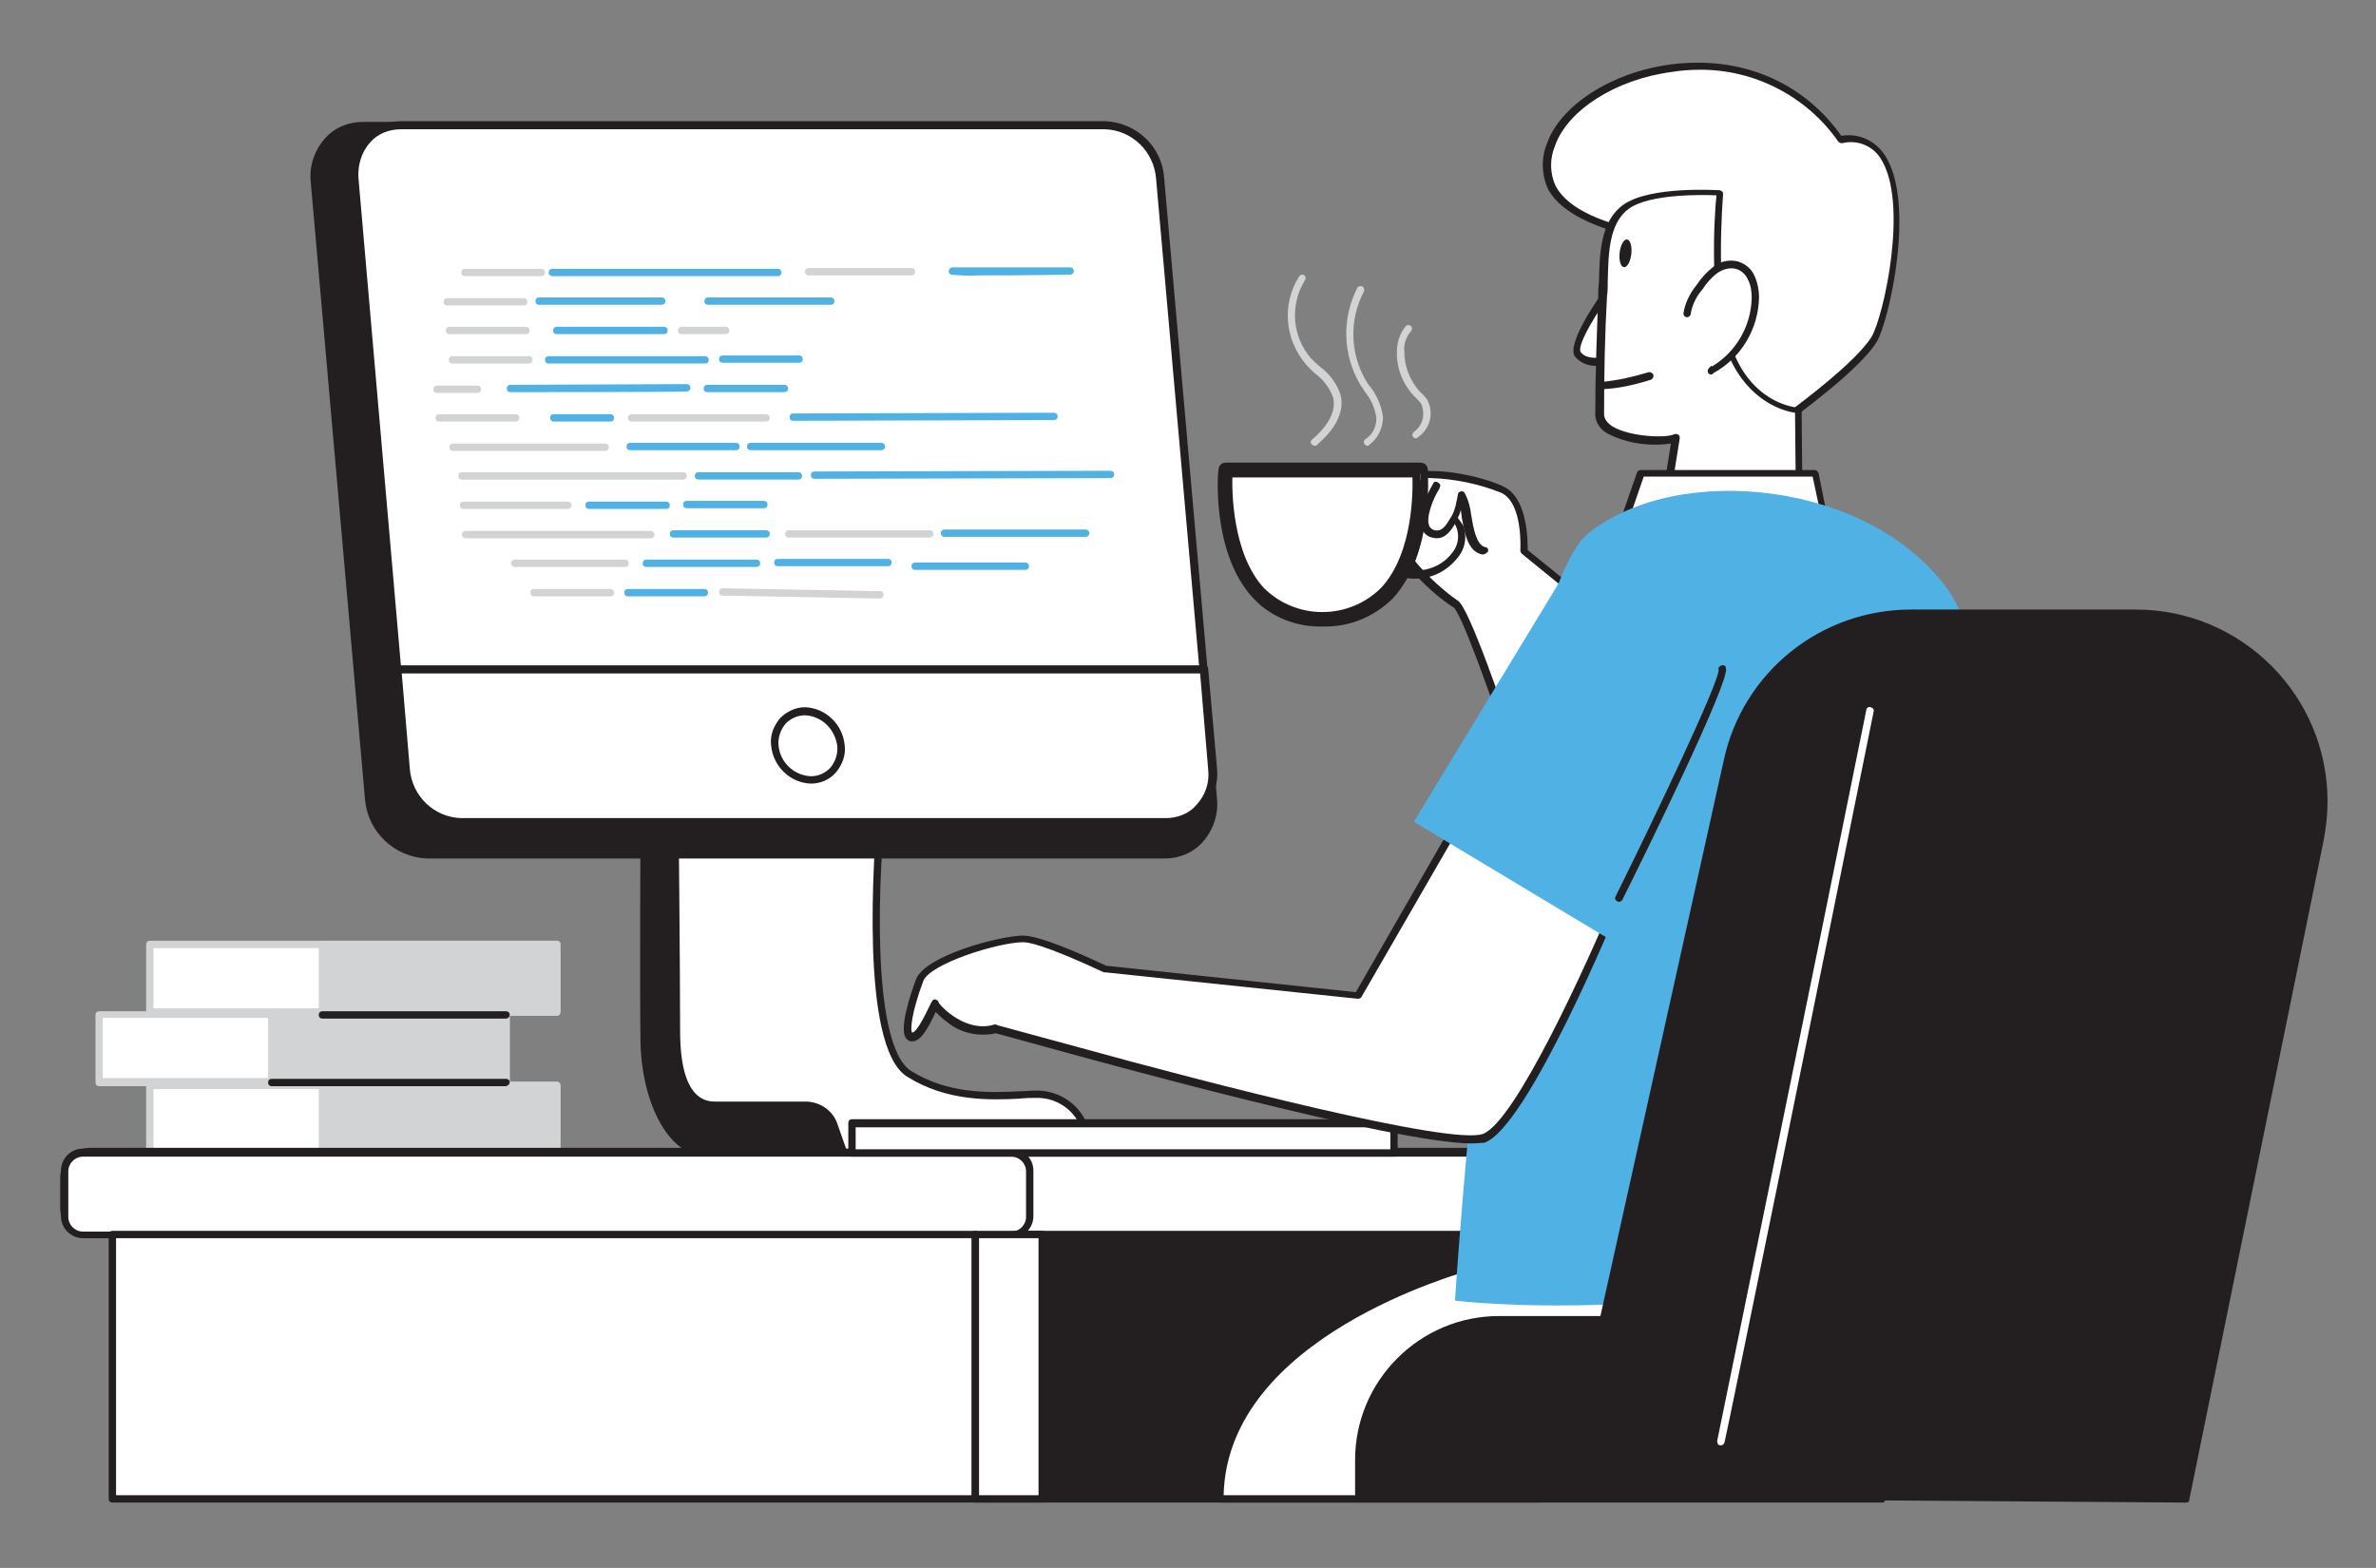 <?xml version="1.0" encoding="utf-8"?>
<!-- Generator: Adobe Illustrator 25.1.0, SVG Export Plug-In . SVG Version: 6.00 Build 0)  -->
<svg version="1.1" id="Layer_1" xmlns="http://www.w3.org/2000/svg" xmlns:xlink="http://www.w3.org/1999/xlink" x="0px" y="0px"
	 viewBox="0 0 323.5 213.5" style="enable-background:new 0 0 323.5 213.5;" xml:space="preserve">
<rect x="0" y="0" width="323.5" height="213.5" fill="#808080" stroke="none"/>
<style type="text/css">
	.st0{fill:#FFFFFF;}
	.st1{fill:#231F20;}
	.st2{fill:#D1D3D4;}
	.st3{fill:#50B2E4;}
	.st4{fill:none;}
	.st5{fill:none;stroke:#231F20;stroke-width:1.015;stroke-linecap:round;stroke-linejoin:round;stroke-miterlimit:4.06;}
</style>
<path class="st0" d="M207.5,75.1c0,0,0.4-6.8-2.9-8.4c-3.3-1.6-16-4.6-16,2s8.1,12.7,9.6,13.6s8.2,20.9,8.2,20.9l15-16.9L207.5,75.1
	z"/>
<path class="st1" d="M206.4,103.7h-0.1c-0.2,0-0.3-0.2-0.4-0.3c-3.2-9.5-7-20-8-20.7c-1.6-0.9-9.8-7.2-9.8-14
	c-0.1-1.4,0.7-2.8,1.9-3.5c3.8-2.4,12.3-0.2,14.8,1.1c3.2,1.6,3.2,7.3,3.2,8.6l13.6,11c0.1,0.1,0.2,0.2,0.2,0.4c0,0.1,0,0.3-0.1,0.4
	l-15,16.9C206.7,103.6,206.5,103.7,206.4,103.7z M194.8,65.1c-1.5-0.1-2.9,0.2-4.2,0.9c-0.9,0.5-1.5,1.6-1.4,2.6
	c0,6.2,7.9,12.3,9.3,13.2c1.5,0.9,6.3,14.9,8.1,20.4l14-15.9l-13.4-10.9c-0.1-0.1-0.2-0.3-0.2-0.4c0-0.1,0.4-6.5-2.6-7.9
	C201.4,65.9,198.1,65.2,194.8,65.1L194.8,65.1z"/>
<rect x="20.4" y="147.7" class="st0" width="55.4" height="9.2"/>
<path class="st2" d="M75.8,157.4H20.4c-0.3,0-0.5-0.2-0.5-0.5v-9.1c0-0.3,0.2-0.5,0.5-0.5h55.4c0.3,0,0.5,0.2,0.5,0.5v9.1
	C76.3,157.2,76.1,157.4,75.8,157.4z M20.9,156.4h54.4v-8.1H20.9L20.9,156.4z"/>
<rect x="43.9" y="147.7" class="st2" width="31.9" height="9.2"/>
<path class="st2" d="M75.8,157.4H43.9c-0.3,0-0.5-0.2-0.5-0.5v-9.1c0-0.3,0.2-0.5,0.5-0.5h31.9c0.3,0,0.5,0.2,0.5,0.5v9.1
	C76.3,157.2,76.1,157.4,75.8,157.4L75.8,157.4z M44.4,156.4h30.9v-8.1H44.4L44.4,156.4z"/>
<rect x="13.5" y="138.1" class="st0" width="55.4" height="9.2"/>
<path class="st2" d="M68.9,147.9H13.5c-0.3,0-0.5-0.2-0.5-0.5v-9.2c0-0.3,0.2-0.5,0.5-0.5h55.4c0.3,0,0.5,0.2,0.5,0.5v9.2
	C69.4,147.6,69.2,147.8,68.9,147.9z M14,146.8h54.4v-8.2H14L14,146.8z"/>
<rect x="37" y="138.1" class="st2" width="31.9" height="9.2"/>
<path class="st2" d="M68.9,147.9H37c-0.3,0-0.5-0.2-0.5-0.5v-9.2c0-0.3,0.2-0.5,0.5-0.5h31.9c0.3,0,0.5,0.2,0.5,0.5v9.2
	C69.4,147.6,69.2,147.8,68.9,147.9z M37.5,146.8h30.9v-8.2H37.5L37.5,146.8z"/>
<rect x="20.4" y="128.6" class="st0" width="55.4" height="9.2"/>
<path class="st2" d="M75.8,138.3H20.4c-0.3,0-0.5-0.2-0.5-0.5v-9.2c0-0.3,0.2-0.5,0.5-0.5h55.4c0.3,0,0.5,0.2,0.5,0.5v9.2
	C76.3,138.1,76.1,138.3,75.8,138.3z M20.9,137.3h54.4v-8.2H20.9L20.9,137.3z"/>
<rect x="43.9" y="128.6" class="st2" width="31.9" height="9.2"/>
<path class="st2" d="M75.8,138.3H43.9c-0.3,0-0.5-0.2-0.5-0.5v-9.2c0-0.3,0.2-0.5,0.5-0.5h31.9c0.3,0,0.5,0.2,0.5,0.5v9.2
	C76.3,138.1,76.1,138.3,75.8,138.3L75.8,138.3z M44.4,137.3h30.9v-8.2H44.4L44.4,137.3z"/>
<rect x="132.9" y="168.1" class="st1" width="76.4" height="36"/>
<path class="st1" d="M209.3,204.6h-76.4c-0.3,0-0.5-0.2-0.5-0.5v-36c0-0.3,0.2-0.5,0.5-0.5h76.4c0.3,0,0.5,0.2,0.5,0.5v36
	C209.8,204.4,209.6,204.6,209.3,204.6z M133.5,203.6h75.4v-35h-75.4L133.5,203.6z"/>
<path class="st0" d="M230.3,168.1h-218c-2,0-3.5-1.6-3.5-3.5v-4.1c0-2,1.6-3.5,3.5-3.5h218c2,0,3.5,1.6,3.5,3.5v4.1
	C233.8,166.6,232.3,168.1,230.3,168.1z"/>
<path class="st1" d="M230.3,168.6h-218c-2.2,0-4.1-1.8-4.1-4.1v-4.1c0-2.2,1.8-4.1,4.1-4.1h218c2.2,0,4.1,1.8,4.1,4.1v4.1
	C234.4,166.8,232.5,168.6,230.3,168.6z M12.3,157.5c-1.7,0-3,1.4-3,3v4.1c0,1.7,1.4,3,3,3h218c1.7,0,3-1.4,3-3v-4.1c0-1.7-1.4-3-3-3
	H12.3z"/>
<path class="st0" d="M137.7,168.1H11.3c-1.4,0-2.5-1.1-2.5-2.5v-6.2c0-1.4,1.1-2.5,2.5-2.5h126.4c1.4,0,2.5,1.1,2.5,2.5v6.2
	C140.2,167,139.1,168.1,137.7,168.1z"/>
<path class="st1" d="M137.7,168.6H11.3c-1.6,0-3-1.3-3-3l0,0v-6.2c0-1.6,1.3-3,3-3l0,0h126.4c1.6,0,3,1.3,3,3l0,0v6.2
	C140.7,167.3,139.3,168.6,137.7,168.6L137.7,168.6z M11.3,157.5c-1.1,0-2,0.9-2,2l0,0v6.2c0,1.1,0.9,2,2,2l0,0h126.4
	c1.1,0,2-0.9,2-2l0,0v-6.2c0-1.1-0.9-2-2-2l0,0H11.3z"/>
<path class="st0" d="M120,110.4c0,0-3,31.5,3.7,35.8c6.3,4,13.3,2.8,17.3,2.8c3-0.1,5.7,1.7,6.7,4.5l1,3.4H100
	c-3.7-2.4-6.7-5.6-9-9.3c-3.3-5.8-1.2-35.7-1.2-35.7L120,110.4z"/>
<path class="st1" d="M148.7,157.4H99.9c-0.1,0-0.2,0-0.2-0.1c-3.7-2.4-6.9-5.7-9.2-9.5c-3.3-5.8-1.4-34.7-1.3-35.9
	c0-0.3,0.2-0.5,0.5-0.5l30.3-1.5c0.1,0,0.3,0.1,0.4,0.2c0.1,0.1,0.2,0.3,0.1,0.4c0,0.1-0.8,8-0.7,16.2c0.1,10.8,1.6,17.4,4.2,19.1
	c5.1,3.2,10.7,3,14.7,2.8c0.8,0,1.6-0.1,2.2-0.1c3.2-0.1,6.1,1.8,7.2,4.8l1,3.4c0,0.2,0,0.3-0.1,0.4
	C149,157.3,148.8,157.4,148.7,157.4z M100.1,156.4H148l-0.8-2.8c-1-2.6-3.5-4.2-6.2-4.1c-0.6,0-1.4,0-2.2,0.1c-4,0.2-9.9,0.4-15.3-3
	c-6.6-4.1-4.4-31.2-4.1-35.7l-29.2,1.4c-0.2,3.8-1.7,29.7,1.2,34.9C93.6,151,96.6,154,100.1,156.4z"/>
<path class="st1" d="M92,140.4c0,7.8,2.3,10.1,5.5,10.1h12.2c1.7,0,3.3,1.1,3.9,2.7l1.3,3.7H96.1c-4.8,0-8.2-7.3-8.4-15.1
	c-0.2-7.8,0-29.9,0-29.9h4.2C91.9,111.9,92,132.6,92,140.4z"/>
<path class="st1" d="M114.9,157.4H96.1c-5.4,0-8.8-7.9-8.9-15.6s0-29.7,0-29.9c0-0.3,0.2-0.5,0.5-0.5h4.2c0.3,0,0.5,0.2,0.5,0.5
	c0,0.2,0.2,20.8,0.2,28.5c0,9.6,3.7,9.6,4.9,9.6h12.2c1.9,0,3.7,1.2,4.3,3l1.3,3.7c0.1,0.2,0,0.3-0.1,0.5
	C115.2,157.3,115.1,157.4,114.9,157.4z M88.2,112.4c0,3.3-0.1,22.3,0,29.4c0.2,8,3.7,14.6,7.9,14.6h18.1l-1.1-3
	c-0.5-1.4-1.9-2.4-3.4-2.4H97.6c-4.1,0-6-3.5-6-10.6s-0.1-24.8-0.1-28L88.2,112.4z"/>
<path class="st1" d="M157.8,24.6l7.4,84.2c0.5,3.7-2.1,7-5.8,7.5c-0.3,0-0.6,0.1-0.8,0.1H58.1c-4.2-0.2-7.6-3.4-7.9-7.5l-7.4-84.2
	c-0.5-3.7,2.1-7,5.7-7.5c0.3,0,0.6-0.1,0.8-0.1h100.5C154,17.2,157.4,20.5,157.8,24.6z"/>
<path class="st1" d="M158.6,116.9H58.1c-4.4-0.2-8-3.6-8.4-8l-7.4-84.2c-0.2-2.1,0.5-4.2,1.9-5.8c1.3-1.5,3.2-2.3,5.2-2.3h100.5
	c4.4,0.2,8,3.6,8.4,8l7.4,84.2c0.2,2.1-0.5,4.2-1.9,5.8C162.5,116.1,160.6,116.9,158.6,116.9z M49.4,17.6c-1.7,0-3.3,0.7-4.5,1.9
	c-1.2,1.4-1.8,3.2-1.6,5.1l7.4,84.2c0.3,3.9,3.5,7,7.4,7.1h100.5c1.7,0,3.3-0.7,4.5-1.9c1.2-1.4,1.8-3.2,1.6-5.1l-7.4-84.2l0,0
	c-0.3-3.9-3.5-7-7.4-7.1L49.4,17.6z"/>
<path class="st0" d="M158.1,24.3l7,80.4c0.4,3.5-2,6.7-5.5,7.1c-0.3,0-0.5,0.1-0.8,0.1H62.9c-4-0.1-7.2-3.2-7.6-7.2l-7-80.4
	c-0.5-3.5,2-6.7,5.5-7.1c0.3,0,0.5-0.1,0.8-0.1h95.9C154.5,17.2,157.8,20.3,158.1,24.3z"/>
<path class="st1" d="M158.8,112.4H62.9c-4.2-0.1-7.7-3.4-8.1-7.7l-7-80.4c-0.2-2,0.4-4.1,1.8-5.6c1.3-1.4,3.1-2.2,5-2.2h95.9
	c4.2,0.2,7.7,3.4,8,7.7l7.1,80.4c0.2,2-0.4,4.1-1.8,5.6C162.6,111.6,160.8,112.4,158.8,112.4z M54.6,17.6c-1.6,0-3.2,0.6-4.2,1.8
	c-1.2,1.3-1.7,3.1-1.6,4.8l7,80.4c0.3,3.7,3.3,6.6,7,6.7h95.9c1.6,0,3.2-0.6,4.2-1.8c1.2-1.3,1.8-3,1.6-4.8l-7.1-80.4l0,0
	c-0.3-3.7-3.3-6.6-7-6.7H54.6z"/>
<path class="st0" d="M164,91.2l1.2,13.5c0.4,3.5-2,6.7-5.5,7.1c-0.3,0-0.5,0.1-0.8,0.1H62.9c-4-0.1-7.2-3.2-7.6-7.2l-1.2-13.5H164z"
	/>
<path class="st1" d="M158.8,112.4H62.9c-4.2-0.1-7.7-3.4-8.1-7.7l-1.2-13.5c0-0.1,0-0.3,0.1-0.4c0.1-0.1,0.2-0.2,0.4-0.2H164
	c0.3,0,0.5,0.2,0.5,0.5l1.2,13.5c0.2,2-0.4,4.1-1.8,5.6C162.6,111.6,160.8,112.4,158.8,112.4z M54.7,91.7l1.1,13
	c0.3,3.7,3.3,6.6,7,6.7h95.9c1.6,0,3.2-0.6,4.2-1.8c1.2-1.3,1.8-3,1.6-4.8l-1.1-13.1H54.7z"/>
<ellipse transform="matrix(0.831 -0.557 0.557 0.831 -37.914 78.425)" class="st0" cx="110" cy="101.5" rx="4.4" ry="4.8"/>
<path class="st1" d="M110.4,106.7c-2.8-0.1-5.1-2.3-5.4-5.1c-0.2-1.4,0.3-2.7,1.2-3.8c0.9-0.9,2.1-1.5,3.4-1.5
	c2.8,0.1,5.1,2.3,5.4,5.1l0,0c0.2,1.4-0.3,2.7-1.2,3.8C112.9,106.2,111.7,106.7,110.4,106.7z M109.6,97.4c-1,0-1.9,0.4-2.6,1.1
	c-0.7,0.8-1.1,1.9-1,3c0.2,2.3,2.1,4.1,4.4,4.2c1,0,1.9-0.4,2.6-1.1c0.7-0.8,1.1-1.9,1-3l0,0C113.7,99.3,111.9,97.5,109.6,97.4z"/>
<rect x="116" y="153" class="st0" width="73.8" height="4"/>
<path class="st1" d="M189.8,157.5H116c-0.3,0-0.5-0.2-0.5-0.5v-4.1c0-0.3,0.2-0.5,0.5-0.5h73.8c0.3,0,0.5,0.2,0.5,0.5v4.1
	C190.3,157.3,190.1,157.5,189.8,157.5z M116.5,156.5h72.8v-3h-72.8L116.5,156.5z"/>
<path class="st0" d="M200.2,172.5c0,0-34.1,8.6-34.1,31.6h90.1c0,0,14.3-13.8,10.8-35.1C230.7,170.3,200.2,172.5,200.2,172.5z"/>
<path class="st1" d="M256.2,204.6h-90.1c-0.3,0-0.5-0.2-0.5-0.5c0-23.2,34.1-32,34.5-32.1h0.1c0.3,0,30.9-2.2,66.8-3.5
	c0.3,0,0.5,0.2,0.5,0.4c3.5,21.3-10.8,35.4-10.9,35.5C256.5,204.6,256.4,204.6,256.2,204.6z M166.6,203.6H256
	c1.5-1.5,13.6-14.7,10.6-34.1c-35,1.2-65,3.3-66.3,3.4C198.9,173.4,167.1,182,166.6,203.6L166.6,203.6z"/>
<path class="st0" d="M244.8,55.8c0,0,8.1-5.9,10.3-9.5c2.3-3.7,7.4-29.2-4.5-27.2c-11.7-16.7-35.8-9.6-39.4,0.7
	c-3.2,9.1,8.5,11.2,12.5,12.4c4,1.2,8.4,20.5,13.9,23.7C243.1,59,244.8,55.8,244.8,55.8z"/>
<path class="st1" d="M241.9,57.7c-1.6-0.1-3.2-0.6-4.6-1.5c-3-1.7-5.6-7.7-8-13.5c-2-4.7-4.1-9.6-5.8-10.1c-0.4-0.1-0.9-0.3-1.5-0.4
	c-3.4-1-9.1-2.6-11.2-6.4c-0.9-1.9-1-4.2-0.2-6.2c1.8-5.2,8.7-9.7,16.7-10.8c9.5-1.3,18.1,2.2,23.4,9.7c2.3-0.4,4.6,0.6,5.9,2.6
	c4.3,6.4,0.6,22.7-1.1,25.5c-2.2,3.5-9.5,8.9-10.4,9.6c-0.5,0.7-1.2,1.2-2,1.4C242.8,57.6,242.4,57.7,241.9,57.7z M231.3,9.5
	c-1.2,0-2.5,0.1-3.7,0.3c-7.6,1-14.2,5.2-15.9,10.1c-0.7,1.7-0.7,3.7,0.1,5.4c1.8,3.5,7.3,5.1,10.5,5.9l1.5,0.4
	c2.2,0.7,4.1,5.3,6.4,10.7s4.9,11.4,7.6,13c2,1.2,3.8,1.6,5.1,1.2c0.6-0.1,1.1-0.5,1.5-1c0-0.1,0.1-0.1,0.2-0.2
	c0.1-0.1,8-5.9,10.2-9.4c1.6-2.6,5.2-18.4,1.2-24.4c-1.1-1.7-3.2-2.5-5.2-2c-0.2,0-0.4-0.1-0.5-0.2C246,13.1,238.8,9.4,231.3,9.5z"
	/>
<path class="st0" d="M219.5,38.7c0,0-5.8,7.8-4.8,9.5c1,1.7,4.7,0.8,4.7,0.8"/>
<path class="st1" d="M217.5,49.8c-1.2,0.1-2.4-0.4-3.1-1.3c-1.1-1.9,3.4-8.2,4.8-10.1c0.2-0.2,0.5-0.3,0.7-0.1
	c0.2,0.2,0.3,0.5,0.1,0.7c-2.7,3.6-5.3,8-4.8,8.9c0.7,1.2,3.2,0.8,4.2,0.6c0.3-0.1,0.5,0.1,0.6,0.4c0.1,0.3-0.1,0.5-0.4,0.6
	C218.9,49.7,218.2,49.8,217.5,49.8z"/>
<path class="st0" d="M221.3,28.1c-3.6,2.6-2.9,8.5-3.1,12.3c-0.3,5.4-0.4,10.7-0.4,16.1c0,3.4,8.8,4,10.4,3L226,72.9l18.9-5.9
	l-0.1-11.2c0,0-6-0.3-9-7.4s-1.7-22.2-1.7-22.2S224.8,25.6,221.3,28.1z"/>
<path class="st1" d="M226,73.5c-0.1,0-0.2,0-0.3-0.1c-0.1-0.1-0.2-0.3-0.2-0.5l2-12.5c-2.9,0.4-5.9,0-8.5-1.3
	c-1-0.5-1.7-1.4-1.8-2.5c0-5.4,0.2-10.8,0.4-16.1c0-0.6,0-1.3,0.1-2c0.1-3.7,0.1-8.3,3.3-10.6l0,0c3.6-2.6,12.7-2,13.1-2
	c0.1,0,0.3,0.1,0.4,0.2c0.1,0.1,0.1,0.2,0.1,0.4c0,0.2-1.3,15,1.6,21.9c2.9,6.7,8.4,7.1,8.6,7.1c0.3,0,0.5,0.2,0.5,0.5l0.1,11.2
	c0,0.2-0.1,0.4-0.4,0.5l-18.9,6L226,73.5z M228.2,59.1c0.1,0,0.2,0,0.3,0.1c0.2,0.1,0.2,0.3,0.2,0.5l-2,12.5l17.8-5.7l-0.1-10.3
	c-1.5-0.2-6.3-1.5-9-7.7c-2.8-6.5-2-19.1-1.7-21.9c-2-0.1-9.1-0.2-11.9,1.8s-2.8,6.3-2.9,9.8c0,0.7,0,1.5-0.1,2.1
	c-0.3,5.3-0.4,10.8-0.4,16.1c0,0.6,0.4,1.2,1.2,1.7c2.4,1.4,7.4,1.6,8.4,1C228,59.1,228.1,59.1,228.2,59.1z"/>
<path class="st0" d="M218.1,52.5c2.2-0.2,4.4-0.7,6.4-1.4"/>
<path class="st1" d="M218.1,53c-0.3,0-0.5-0.2-0.5-0.5c0-0.3,0.2-0.5,0.5-0.5c0,0,0,0,0,0c2.2-0.2,4.3-0.7,6.3-1.3
	c0.3-0.1,0.6,0.1,0.7,0.3c0.1,0.3-0.1,0.6-0.3,0.7l0,0C222.6,52.4,220.4,52.9,218.1,53L218.1,53z"/>
<path class="st0" d="M229.6,42.7c0.2-1.3,0.8-2.6,1.7-3.6c0.6-0.9,1.3-1.7,2.1-2.3c0.8-0.7,1.9-0.9,2.9-0.7c0.9,0.3,1.6,0.9,2,1.8
	c0.4,0.8,0.6,1.8,0.5,2.7c-0.1,4.1-2.3,7.9-5.9,9.9l0.3-0.3"/>
<path class="st1" d="M233,51c-0.3,0-0.5-0.2-0.5-0.5c0-0.1,0.1-0.3,0.2-0.4l0.3-0.3l0.1,0.1c3.3-2,5.3-5.5,5.4-9.3
	c0-0.9-0.1-1.7-0.5-2.5c-0.3-0.7-0.9-1.3-1.7-1.5c-0.9-0.2-1.8,0.1-2.5,0.6c-0.8,0.6-1.5,1.4-2,2.2c-0.8,0.9-1.4,2.1-1.6,3.3
	c0,0.3-0.3,0.5-0.5,0.5c-0.3,0-0.5-0.3-0.5-0.5c0,0,0,0,0,0c0.2-1.4,0.9-2.8,1.8-3.9c0.6-0.9,1.3-1.7,2.2-2.4
	c0.9-0.8,2.2-1.1,3.4-0.8c1,0.3,1.9,1,2.3,2c0.4,0.9,0.6,1.9,0.6,2.9c-0.1,4.3-2.4,8.2-6.2,10.3C233.1,51,233.1,51,233,51z"/>
<ellipse transform="matrix(0.112 -0.994 0.994 0.112 162.125 250.691)" class="st1" cx="221.4" cy="34.6" rx="1.9" ry="0.8"/>
<path class="st0" d="M248.5,70.5l-1.2-6h-23.7l-3,8.6C229.8,75.1,239.6,74.2,248.5,70.5z"/>
<path class="st1" d="M229.9,74.6c-3.3,0.1-6.5-0.3-9.7-1c-0.1,0-0.2-0.1-0.3-0.3c-0.1-0.1-0.1-0.3,0-0.4l3-8.6
	c0.1-0.2,0.3-0.3,0.5-0.3h23.7c0.2,0,0.4,0.2,0.5,0.4l1.2,6c0,0.2-0.1,0.5-0.3,0.6C242.7,73.4,236.3,74.6,229.9,74.6z M221.1,72.7
	c9,1.8,18.3,0.9,26.8-2.6l-1.1-5.2h-23L221.1,72.7z"/>
<path class="st3" d="M267,169c0,0,9-73.6-1.7-88.6s-36.9-17.5-49-7.8s-18.2,104.5-18.2,104.5S230.9,181.2,267,169z"/>
<path class="st0" d="M125.3,133.5c1-2.9,10.9-5.7,14.1-5.7c2,0,7.6,2.4,11.2,4.1l0,0l34.4,3.6l18.6-32.3l16.8,19.1
	c0,0-12.6,30.6-18.3,32.7s-55-11.7-55-11.7l-11.4-3.2c-4.3,1.3-8.2-3-8.2-3.4c0-0.4-1.8,4.6-3.1,4.5
	C122.9,141,124.3,136.4,125.3,133.5z"/>
<path class="st1" d="M200.4,155.7c-10.5,0-51.6-11.4-53.5-11.9l-11.3-3.1c-2.3,0.5-4.8,0-6.6-1.5c-0.6-0.4-1.1-0.9-1.6-1.4
	c-1,2.1-2,4.1-3.3,4c-0.3,0-0.6-0.2-0.8-0.5c-0.8-1.3,0.5-5.5,1.4-7.9l0,0c1.2-3.3,11.5-6,14.6-6c2.1,0,7.3,2.2,11.3,4.1l34,3.6
	l18.4-32c0.1-0.1,0.2-0.2,0.4-0.2c0.2,0,0.3,0,0.4,0.2l16.8,19.1c0.1,0.1,0.2,0.3,0.1,0.5c-0.5,1.3-12.7,30.9-18.6,32.9
	C201.7,155.6,201,155.7,200.4,155.7z M135.7,139.6h0.1l11.4,3.1c17,4.7,50.3,13.3,54.7,11.7c4.4-1.6,14.3-23.4,17.9-32.1l-16.1-18.3
	l-18.3,31.7c-0.1,0.2-0.3,0.3-0.5,0.3l-34.4-3.6c-0.1,0-0.1,0-0.2,0c-5.6-2.6-9.5-4.1-11-4.1c-3.3,0-12.7,2.9-13.6,5.3
	c-1.6,4.3-1.8,6.7-1.5,7c0.2,0,0.8-0.3,2.3-3.5c0.4-0.8,0.5-1.1,0.9-1c0.2,0.1,0.4,0.2,0.4,0.4c0.3,0.6,3.8,4.2,7.6,3H135.7z"/>
<path class="st3" d="M216.3,72.7l-23.8,39.2l27.8,16.7l18.5-37.4C238.9,91.2,222.9,73.4,216.3,72.7z"/>
<path class="st1" d="M204.1,179.8h14.2l16.9-76.1c2.6-11.7,13-20.1,25-20.1h30.6c14.1,0,25.6,11.5,25.6,25.6c0,1.7-0.2,3.4-0.5,5.1
	l-18.3,89.8l-84.6-0.6H185v-4.7C185,188.3,193.6,179.8,204.1,179.8z"/>
<path class="st1" d="M297.6,204.6L297.6,204.6l-84.5-0.6H185c-0.3,0-0.5-0.2-0.5-0.5v-4.7c0-10.8,8.8-19.6,19.6-19.6h13.8l16.8-75.7
	c2.6-12,13.2-20.5,25.5-20.5h30.6c14.4,0,26.1,11.7,26.1,26.1c0,1.8-0.2,3.5-0.5,5.2l-18.3,89.8
	C298.1,204.5,297.9,204.6,297.6,204.6z M185.5,203h27.5l84.1,0.6l18.3-89.4c2.8-13.6-6-26.9-19.6-29.6c-1.7-0.3-3.3-0.5-5-0.5h-30.7
	c-11.8,0-22,8.2-24.5,19.7l-16.9,76.1c-0.1,0.2-0.3,0.4-0.5,0.4h-14.2c-10.3,0-18.6,8.3-18.6,18.6V203z"/>
<rect x="15.3" y="168.1" class="st0" width="117.5" height="36"/>
<path class="st1" d="M132.8,204.6H15.3c-0.3,0-0.5-0.2-0.5-0.5v-36c0-0.3,0.2-0.5,0.5-0.5h117.5c0.3,0,0.5,0.2,0.5,0.5v36
	C133.3,204.4,133.1,204.6,132.8,204.6z M15.8,203.6h116.5v-35H15.8L15.8,203.6z"/>
<rect x="132.8" y="168.1" class="st0" width="9.1" height="36"/>
<path class="st1" d="M141.9,204.6h-9.1c-0.3,0-0.5-0.2-0.5-0.5v-36c0-0.3,0.2-0.5,0.5-0.5h9.1c0.3,0,0.5,0.2,0.5,0.5v36
	C142.4,204.4,142.2,204.6,141.9,204.6z M133.3,203.6h8.1v-35h-8.1V203.6z"/>
<line class="st4" x1="68.9" y1="138.1" x2="43.9" y2="138.1"/>
<path class="st1" d="M68.9,138.7h-25c-0.3,0-0.5-0.2-0.5-0.5c0-0.3,0.2-0.5,0.5-0.5h25c0.3,0,0.5,0.2,0.5,0.5
	C69.4,138.4,69.2,138.7,68.9,138.7z"/>
<line class="st4" x1="68.9" y1="147.3" x2="37" y2="147.3"/>
<path class="st1" d="M68.9,147.9H37c-0.3,0-0.5-0.2-0.5-0.5c0-0.3,0.2-0.5,0.5-0.5h31.9c0.3,0,0.5,0.2,0.5,0.5
	C69.4,147.6,69.2,147.8,68.9,147.9z"/>
<path class="st1" d="M220.4,122.8c-0.1,0-0.2,0-0.2-0.1c-0.3-0.1-0.4-0.4-0.2-0.7c0,0,0,0,0,0c5.5-11.1,14.1-29.2,14-30.8
	c-0.1-0.3,0.1-0.5,0.4-0.6c0,0,0,0,0,0c0.3-0.1,0.6,0.1,0.6,0.4c0.5,1.8-10.6,24.5-14.1,31.5C220.8,122.7,220.6,122.8,220.4,122.8z"
	/>
<path class="st0" d="M234.3,196.8h-0.1c-0.3,0-0.4-0.3-0.4-0.6c0,0,0,0,0,0c0.1-0.6,13.5-65.7,20.3-99.5c0-0.3,0.3-0.5,0.6-0.4
	c0,0,0,0,0,0c0.3,0.1,0.5,0.3,0.4,0.6c-6.8,33.8-20.1,98.9-20.3,99.5C234.7,196.7,234.5,196.8,234.3,196.8z"/>
<path class="st2" d="M63.3,37.6c-0.3,0-0.5-0.2-0.5-0.5c0-0.3,0.2-0.5,0.5-0.5h10.4l0,0c0.3,0,0.5,0.2,0.5,0.5
	c0,0.3-0.2,0.5-0.5,0.5c0,0,0,0,0,0H63.3z"/>
<path class="st3" d="M75.2,37.6c-0.3,0-0.5-0.2-0.5-0.5s0.2-0.5,0.5-0.5h30.7l0,0c0.3,0,0.5,0.2,0.5,0.5s-0.2,0.5-0.5,0.5H75.2z"/>
<path class="st2" d="M60.9,41.6c-0.3,0-0.5-0.2-0.5-0.5s0.2-0.5,0.5-0.5h10.4l0,0c0.3,0,0.5,0.2,0.5,0.5c0,0.3-0.2,0.5-0.5,0.5H60.9
	L60.9,41.6z"/>
<path class="st3" d="M73.4,41.5c-0.3,0-0.5-0.2-0.5-0.5c0-0.3,0.2-0.5,0.5-0.5h16.7l0,0c0.3,0,0.5,0.2,0.5,0.5
	c0,0.3-0.2,0.5-0.5,0.5C90.1,41.5,73.4,41.5,73.4,41.5z"/>
<path class="st3" d="M96.4,41.5c-0.3,0-0.5-0.2-0.5-0.5s0.2-0.5,0.5-0.5h16.7l0,0c0.3,0,0.5,0.2,0.5,0.5s-0.2,0.5-0.5,0.5H96.4z"/>
<path class="st2" d="M61.2,45.5c-0.3,0-0.5-0.2-0.5-0.5s0.2-0.5,0.5-0.5h10.4l0,0c0.3,0,0.5,0.2,0.5,0.5s-0.2,0.5-0.5,0.5H61.2z"/>
<path class="st3" d="M75.8,45.5c-0.3,0-0.5-0.2-0.5-0.5s0.2-0.5,0.5-0.5h14.6l0,0c0.3,0,0.5,0.2,0.5,0.5c0,0.3-0.2,0.5-0.5,0.5H75.8
	L75.8,45.5z"/>
<path class="st2" d="M92.8,45.5c-0.3,0-0.5-0.2-0.5-0.5c0-0.3,0.2-0.5,0.5-0.5h6l0,0c0.3,0,0.5,0.2,0.5,0.5s-0.2,0.5-0.5,0.5H92.8
	L92.8,45.5z"/>
<path class="st2" d="M61.6,49.5c-0.3,0-0.5-0.2-0.5-0.5c0,0,0,0,0,0c0-0.3,0.2-0.5,0.5-0.5h10.4l0,0c0.3,0,0.5,0.2,0.5,0.5
	s-0.2,0.5-0.5,0.5H61.6z"/>
<path class="st3" d="M74.7,49.5c-0.3,0-0.5-0.2-0.5-0.5c0-0.3,0.2-0.5,0.5-0.5H96l0,0c0.3,0,0.5,0.2,0.5,0.5c0,0.3-0.2,0.5-0.5,0.5
	H74.7z"/>
<path class="st3" d="M98.4,49.4c-0.3,0-0.5-0.2-0.5-0.5s0.2-0.5,0.5-0.5h10.4l0,0c0.3,0,0.5,0.2,0.5,0.5s-0.2,0.5-0.5,0.5H98.4z"/>
<path class="st2" d="M59.5,53.5c-0.3,0-0.5-0.2-0.5-0.5c0-0.3,0.2-0.5,0.5-0.5H65l0,0c0.3,0,0.5,0.2,0.5,0.5c0,0.3-0.2,0.5-0.5,0.5
	H59.5L59.5,53.5z"/>
<path class="st3" d="M69.5,53.4c-0.3,0-0.5-0.2-0.5-0.5c0-0.3,0.2-0.5,0.5-0.5l24-0.1l0,0c0.3,0,0.5,0.2,0.5,0.5s-0.2,0.5-0.5,0.5
	C93.5,53.4,69.5,53.4,69.5,53.4z"/>
<path class="st2" d="M59.8,57.4c-0.3,0-0.5-0.2-0.5-0.5c0-0.3,0.2-0.5,0.5-0.5h10.4l0,0c0.3,0,0.5,0.2,0.5,0.5
	c0,0.3-0.2,0.5-0.5,0.5H59.8z"/>
<path class="st2" d="M61.7,61.4c-0.3,0-0.5-0.2-0.5-0.5s0.2-0.5,0.5-0.5h20.7l0,0c0.3,0,0.5,0.2,0.5,0.5s-0.2,0.5-0.5,0.5H61.7z"/>
<path class="st3" d="M85.8,61.3c-0.3,0-0.5-0.2-0.5-0.5s0.2-0.5,0.5-0.5h14.4c0.3,0,0.5,0.2,0.5,0.5c0,0.3-0.2,0.5-0.5,0.5
	C100.1,61.3,85.8,61.3,85.8,61.3z"/>
<path class="st3" d="M102.2,61.3c-0.3,0-0.5-0.2-0.5-0.5c0-0.3,0.2-0.5,0.5-0.5H120l0,0c0.3,0,0.5,0.2,0.5,0.5
	c0,0.3-0.2,0.5-0.5,0.5H102.2L102.2,61.3z"/>
<path class="st2" d="M62.9,65.3c-0.3,0-0.5-0.2-0.5-0.5s0.2-0.5,0.5-0.5L93,64.3l0,0c0.3,0,0.5,0.2,0.5,0.5s-0.2,0.5-0.5,0.5
	C93,65.3,62.9,65.3,62.9,65.3z"/>
<path class="st3" d="M95.1,65.3c-0.3,0-0.5-0.2-0.5-0.5s0.2-0.5,0.5-0.5h13.6l0,0c0.3,0,0.5,0.2,0.5,0.5s-0.2,0.5-0.5,0.5H95.1z"/>
<path class="st3" d="M110.9,65.2c-0.3,0-0.5-0.2-0.5-0.5s0.2-0.5,0.5-0.5l40.3-0.1l0,0c0.3,0,0.5,0.2,0.5,0.5s-0.2,0.5-0.5,0.5
	L110.9,65.2z"/>
<path class="st2" d="M63.1,69.3c-0.3,0-0.5-0.2-0.5-0.5c0-0.3,0.2-0.5,0.5-0.5h14.2l0,0c0.3,0,0.5,0.2,0.5,0.5
	c0,0.3-0.2,0.5-0.5,0.5H63.1z"/>
<path class="st3" d="M80.2,69.3c-0.3,0-0.5-0.2-0.5-0.5s0.2-0.5,0.5-0.5h10.5l0,0c0.3,0,0.5,0.2,0.5,0.5s-0.2,0.5-0.5,0.5H80.2
	L80.2,69.3z"/>
<path class="st3" d="M93.5,69.2c-0.3,0-0.5-0.2-0.5-0.5s0.2-0.5,0.5-0.5H104l0,0c0.3,0,0.5,0.2,0.5,0.5s-0.2,0.5-0.5,0.5H93.5z"/>
<path class="st2" d="M63.4,73.3c-0.3,0-0.5-0.2-0.5-0.5s0.2-0.5,0.5-0.5h25.2l0,0c0.3,0,0.5,0.2,0.5,0.5c0,0.3-0.2,0.5-0.5,0.5H63.4
	L63.4,73.3z"/>
<path class="st3" d="M91.7,73.2c-0.3,0-0.5-0.2-0.5-0.5s0.2-0.5,0.5-0.5h12.6l0,0c0.3,0,0.5,0.2,0.5,0.5s-0.2,0.5-0.5,0.5H91.7
	L91.7,73.2z"/>
<path class="st2" d="M107.4,73.2c-0.3,0-0.5-0.2-0.5-0.5s0.2-0.5,0.5-0.5h19.2l0,0c0.3,0,0.5,0.2,0.5,0.5s-0.2,0.5-0.5,0.5H107.4z"
	/>
<path class="st3" d="M128.6,73.1c-0.3,0-0.5-0.2-0.5-0.5s0.2-0.5,0.5-0.5h19.2c0.3,0,0.5,0.2,0.5,0.5c0,0,0,0,0,0
	c0,0.3-0.2,0.5-0.5,0.5H128.6z"/>
<path class="st2" d="M70.1,77.2c-0.3,0-0.5-0.2-0.5-0.5s0.2-0.5,0.5-0.5h15l0,0c0.3,0,0.5,0.2,0.5,0.5s-0.2,0.5-0.5,0.5H70.1z"/>
<path class="st3" d="M88,77.2c-0.3,0-0.5-0.2-0.5-0.5c0-0.3,0.2-0.5,0.5-0.5c0,0,0,0,0,0h15l0,0c0.3,0,0.5,0.2,0.5,0.5
	s-0.2,0.5-0.5,0.5H88L88,77.2z"/>
<path class="st3" d="M105.9,77.1c-0.3,0-0.5-0.2-0.5-0.5s0.2-0.5,0.5-0.5h15l0,0c0.3,0,0.5,0.2,0.5,0.5s-0.2,0.5-0.5,0.5H105.9z"/>
<path class="st3" d="M124.6,77.6c-0.3,0-0.5-0.2-0.5-0.5s0.2-0.5,0.5-0.5h15l0,0c0.3,0,0.5,0.2,0.5,0.5s-0.2,0.5-0.5,0.5H124.6z"/>
<path class="st2" d="M72.7,81.2c-0.3,0-0.5-0.2-0.5-0.5s0.2-0.5,0.5-0.5h10.4l0,0c0.3,0,0.5,0.2,0.5,0.5s-0.2,0.5-0.5,0.5H72.7z"/>
<path class="st3" d="M85.5,81.2c-0.3,0-0.5-0.2-0.5-0.5c0-0.3,0.2-0.5,0.5-0.5c0,0,0,0,0,0h10.4l0,0c0.3,0,0.5,0.2,0.5,0.5
	c0,0.3-0.2,0.5-0.5,0.5H85.5z"/>
<path class="st2" d="M119.8,81.5L119.8,81.5l-21.4-0.4c-0.3,0-0.5-0.2-0.5-0.5s0.2-0.5,0.5-0.5l0,0l21.4,0.4c0.3,0,0.5,0.2,0.5,0.5
	c0,0,0,0,0,0C120.3,81.3,120.1,81.5,119.8,81.5L119.8,81.5z"/>
<path class="st2" d="M110.1,37.5c-0.3,0-0.5-0.2-0.5-0.5c0-0.3,0.2-0.5,0.5-0.5h14l0,0c0.3,0,0.5,0.2,0.5,0.5c0,0.3-0.2,0.5-0.5,0.5
	H110.1z"/>
<path class="st3" d="M133.2,37.5c-1.2,0.1-2.5,0-3.7-0.1c-0.3-0.1-0.4-0.4-0.3-0.6c0.1-0.3,0.3-0.4,0.6-0.4c0.6,0,9.8,0,15.9,0l0,0
	c0.3,0,0.5,0.2,0.5,0.5c0,0.3-0.2,0.5-0.5,0.5C139.3,37.5,135.5,37.5,133.2,37.5z"/>
<path class="st3" d="M96.3,53.4c-0.3,0-0.5-0.2-0.5-0.5c0-0.3,0.2-0.5,0.5-0.5h10.5l0,0c0.3,0,0.5,0.2,0.5,0.5
	c0,0.3-0.2,0.5-0.5,0.5H96.3L96.3,53.4z"/>
<path class="st3" d="M75.4,57.4c-0.3,0-0.5-0.2-0.5-0.5c0-0.3,0.2-0.5,0.5-0.5h7.7c0.3,0,0.5,0.2,0.5,0.5c0,0.3-0.2,0.5-0.5,0.5
	c0,0,0,0,0,0H75.4z"/>
<path class="st2" d="M86,57.4c-0.3,0-0.5-0.2-0.5-0.5s0.2-0.5,0.5-0.5h18.3l0,0c0.3,0,0.5,0.2,0.5,0.5c0,0.3-0.2,0.5-0.5,0.5
	c0,0,0,0,0,0H86L86,57.4z"/>
<path class="st3" d="M108,57.3c-0.3,0-0.5-0.2-0.5-0.5s0.2-0.5,0.5-0.5l35.5-0.1l0,0c0.3,0,0.5,0.2,0.5,0.5s-0.2,0.5-0.5,0.5
	L108,57.3z"/>
<path class="st2" d="M179,60.7c-0.1,0-0.3-0.1-0.4-0.2c-0.2-0.2-0.2-0.5,0.1-0.7c1.3-1.1,3.4-3.3,2.8-5.7c-0.5-1.3-1.3-2.4-2.4-3.2
	c-0.4-0.4-0.9-0.8-1.3-1.3c-2.9-3.4-3.3-8.2-0.9-12c0.2-0.2,0.5-0.3,0.7-0.1c0.2,0.2,0.2,0.4,0.1,0.6c-2.1,3.4-1.8,7.7,0.8,10.7
	c0.4,0.4,0.8,0.8,1.3,1.2c1.2,0.9,2.2,2.2,2.7,3.7c0.8,2.9-1.6,5.5-3,6.7C179.3,60.7,179.1,60.7,179,60.7z"/>
<path class="st2" d="M192.8,59.7c-0.2,0-0.3-0.1-0.4-0.2c-0.2-0.2-0.1-0.5,0.1-0.7c0,0,0,0,0,0c1.2-0.8,1.6-2.4,1-3.8
	c-0.2-0.3-0.4-0.5-0.7-0.8l-0.3-0.3c-1.5-1.6-2.4-3.8-2.3-6.1c0-1.2,0.4-2.4,1.2-3.4c0.2-0.2,0.5-0.2,0.7,0c0,0,0,0,0,0
	c0.2,0.2,0.2,0.5,0,0.7c0,0,0,0,0,0c-0.6,0.7-1,1.7-0.9,2.7c0,2,0.7,3.9,2,5.4l0.3,0.3c0.3,0.3,0.6,0.6,0.8,0.9c1,1.8,0.4,4-1.2,5.1
	C193,59.6,192.9,59.7,192.8,59.7z"/>
<path class="st2" d="M186.2,60.7c-0.2,0-0.3-0.1-0.4-0.2c-0.2-0.2-0.1-0.6,0.1-0.7c1-0.6,1.5-1.7,1.5-2.9c-0.2-1.3-0.7-2.5-1.6-3.6
	c-0.2-0.4-0.5-0.7-0.7-1.1c-2.3-4-2.4-8.9-0.3-13c0.1-0.2,0.4-0.3,0.7-0.2c0,0,0,0,0,0c0.2,0.1,0.3,0.4,0.2,0.7
	c-2,3.8-1.9,8.3,0.2,12c0.2,0.3,0.4,0.7,0.7,1c0.9,1.2,1.5,2.6,1.7,4.1c0,1.5-0.7,2.9-1.9,3.8C186.4,60.7,186.3,60.7,186.2,60.7z"/>
<path class="st1" d="M192.7,78.8c-1.3,0-2.6-0.3-3.8-0.9c-0.3-0.1-0.4-0.4-0.2-0.7c0,0,0,0,0,0c0.1-0.3,0.4-0.4,0.7-0.3
	c3.7,1.7,6.8,0.4,8.3-1.6c1.1-1.3,1.1-3.2,0-4.5c-0.2-0.2-0.2-0.5,0-0.7c0,0,0,0,0,0c0.2-0.2,0.5-0.2,0.7,0c0,0,0,0,0,0
	c1.4,1.7,1.5,4.1,0.1,5.8C197,77.8,194.9,78.8,192.7,78.8z"/>
<path class="st0" d="M180.1,84.3c-14.9,0-13.2-20.3-13.2-20.3h26.5C193.3,64,194.9,84.3,180.1,84.3z"/>
<path class="st0" d="M180.1,84.8c-3.4,0.1-6.8-1.2-9.1-3.7c-5.5-5.9-4.7-16.7-4.6-17.1c0-0.3,0.2-0.5,0.5-0.5h26.5
	c0.3,0,0.5,0.2,0.5,0.5c0,0.5,0.8,11.2-4.6,17.1C186.8,83.6,183.5,84.9,180.1,84.8z M167.3,64.5c-0.1,2.1-0.1,11,4.4,15.9
	c4.6,4.6,12.1,4.6,16.7,0c4.6-4.9,4.5-13.8,4.4-15.9L167.3,64.5z"/>
<path class="st0" d="M180.1,84.3c-14.9,0-13.2-20.3-13.2-20.3h26.5C193.3,64,194.9,84.3,180.1,84.3z"/>
<path class="st2" d="M180.1,84.8c-3.4,0.1-6.8-1.2-9.1-3.7c-5.5-5.9-4.7-16.7-4.6-17.1c0-0.3,0.2-0.5,0.5-0.5h26.5
	c0.3,0,0.5,0.2,0.5,0.5c0,0.5,0.8,11.2-4.6,17.1C186.8,83.6,183.5,84.9,180.1,84.8z M167.3,64.5c-0.1,2.1-0.1,11,4.4,15.9
	c4.6,4.6,12.1,4.6,16.7,0c4.6-4.9,4.5-13.8,4.4-15.9L167.3,64.5z"/>
<path class="st5" d="M180.1,84.3c-14.9,0-13.2-20.3-13.2-20.3h26.5C193.3,64,194.9,84.3,180.1,84.3z"/>
<path class="st5" d="M180.1,84.8c-3.4,0.1-6.8-1.2-9.1-3.7c-5.5-5.9-4.7-16.7-4.6-17.1c0-0.3,0.2-0.5,0.5-0.5h26.5
	c0.3,0,0.5,0.2,0.5,0.5c0,0.5,0.8,11.2-4.6,17.1C186.8,83.6,183.5,84.9,180.1,84.8z M167.3,64.5c-0.1,2.1-0.1,11,4.4,15.9
	c4.6,4.6,12.1,4.6,16.7,0c4.6-4.9,4.5-13.8,4.4-15.9L167.3,64.5z"/>
<path class="st0" d="M195.4,66.3c-0.8,1.3-3,5.8-0.4,6.5c1.6,0.4,2.3-1.1,2.9-2.2c0.5-1,0.7-2,0.9-3c1.1,1.3,0.6,7.1,3.1,7.6"/>
<path class="st1" d="M201.9,75.5h-0.1c-2-0.4-2.4-3-2.8-5.2c0-0.3-0.1-0.6-0.1-0.9c-0.1,0.5-0.3,0.9-0.5,1.3l-0.1,0.3
	c-0.6,1-1.5,2.7-3.3,2.2c-0.6-0.1-1.2-0.6-1.4-1.2c-0.9-2.1,1.4-5.9,1.5-6.1c0.1-0.3,0.4-0.4,0.7-0.2s0.4,0.4,0.2,0.7c0,0,0,0,0,0.1
	c-0.9,1.4-1.9,4-1.4,5.1c0.1,0.3,0.4,0.5,0.7,0.6c1,0.2,1.5-0.5,2.2-1.7l0.2-0.3c0.3-0.6,0.5-1.3,0.6-1.9c0.1-0.3,0.1-0.6,0.2-1
	c0-0.2,0.2-0.3,0.4-0.4c0.2,0,0.4,0,0.5,0.2c0.5,0.9,0.8,2,0.9,3c0.3,1.8,0.7,4.1,1.9,4.4c0.3,0,0.5,0.3,0.4,0.6c0,0,0,0,0,0
	C202.4,75.3,202.2,75.5,201.9,75.5z"/>
</svg>
